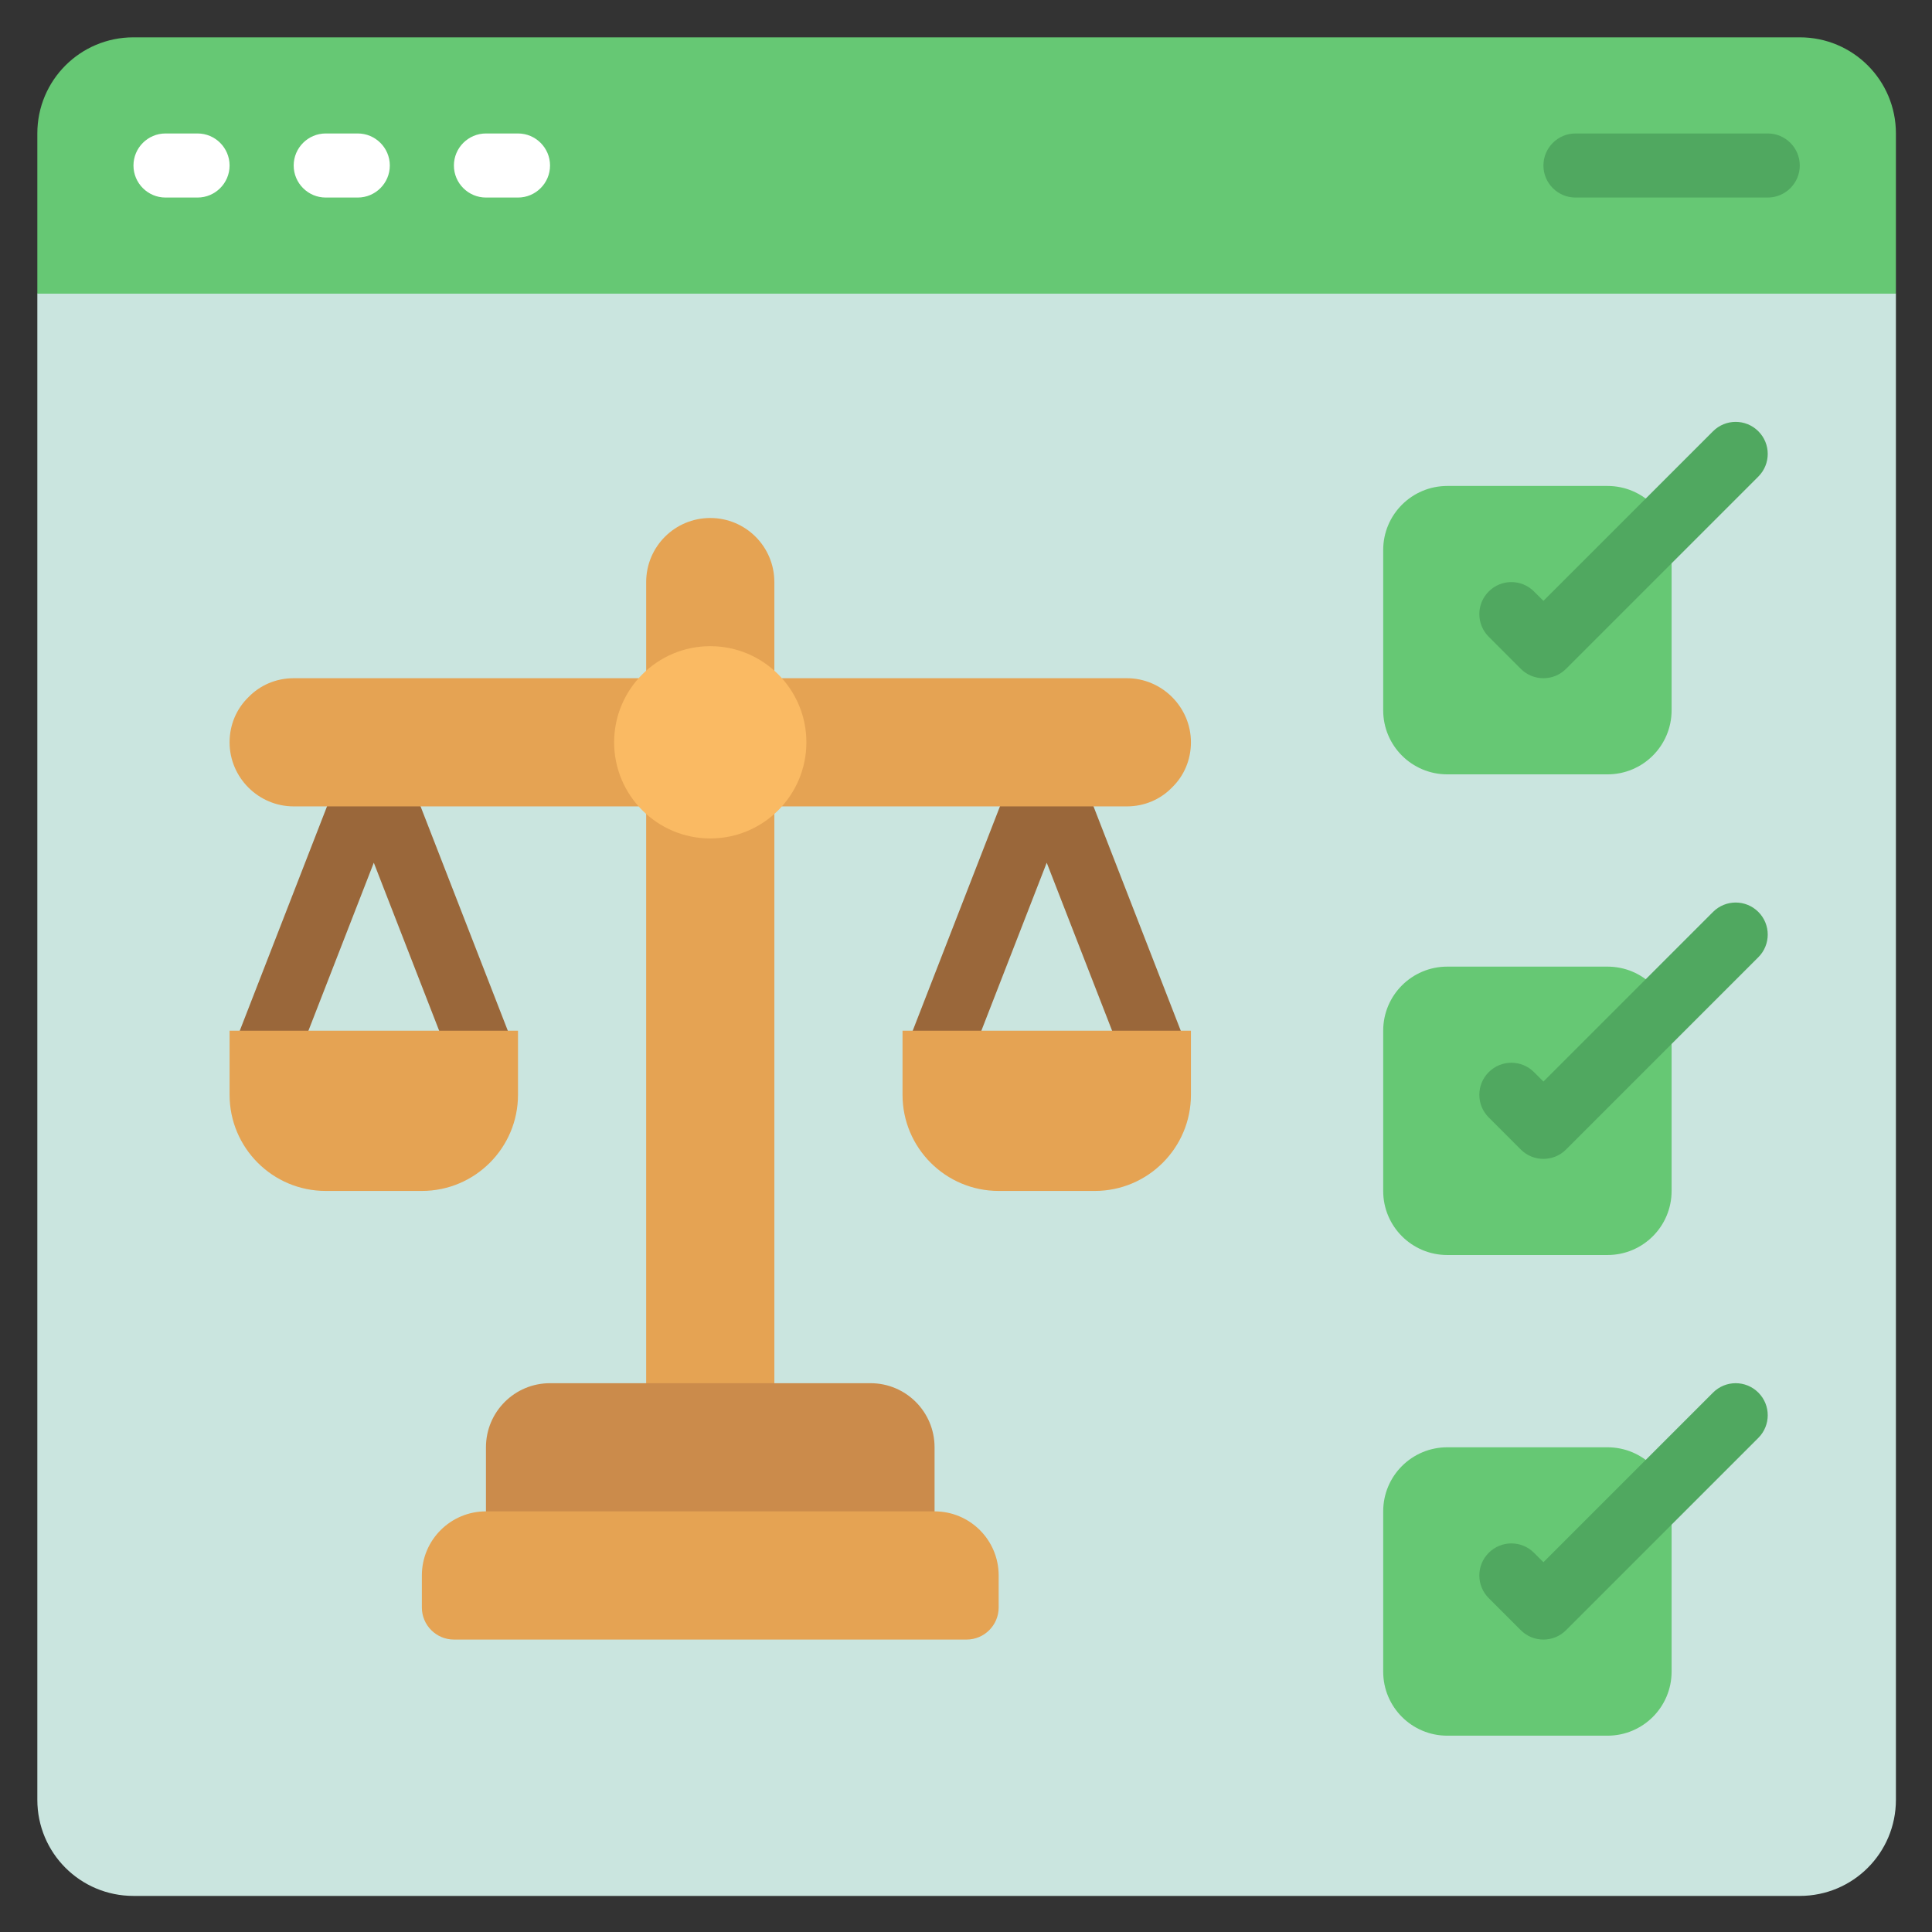 <svg xmlns="http://www.w3.org/2000/svg" xmlns:xlink="http://www.w3.org/1999/xlink" width="500" viewBox="0 0 375 375" height="500" preserveAspectRatio="xMidYMid meet"><rect x="0" y="0" width="375" height="375" fill="#333333" stroke="none"/><defs><clipPath id="7635c8fb2d"><path d="M 7.246 50 L 367.996 50 L 367.996 367.996 L 7.246 367.996 Z M 7.246 50 " clip-rule="nonzero"></path></clipPath><clipPath id="0a1c7e96c9"><path d="M 7.246 7.246 L 367.996 7.246 L 367.996 58 L 7.246 58 Z M 7.246 7.246 " clip-rule="nonzero"></path></clipPath></defs><g clip-path="url(#7635c8fb2d)"><path fill="#cae5df" d="M 367.996 57.004 L 367.996 349.336 C 367.996 359.66 359.66 367.996 349.336 367.996 L 25.906 367.996 C 15.578 367.996 7.246 359.66 7.246 349.336 L 7.246 57.004 L 13.465 50.785 L 361.773 50.785 L 367.996 57.004 " fill-opacity="1" fill-rule="nonzero"></path></g><g clip-path="url(#0a1c7e96c9)"><path fill="#66c874" d="M 367.996 25.906 L 367.996 57.004 L 7.246 57.004 L 7.246 25.906 C 7.246 15.578 15.578 7.246 25.906 7.246 L 349.336 7.246 C 359.66 7.246 367.996 15.578 367.996 25.906 " fill-opacity="1" fill-rule="nonzero"></path></g><path fill="#66c874" d="M 312.016 150.301 L 280.918 150.301 C 274.043 150.301 268.477 144.738 268.477 137.863 L 268.477 106.762 C 268.477 99.887 274.043 94.324 280.918 94.324 L 312.016 94.324 C 318.891 94.324 324.457 99.887 324.457 106.762 L 324.457 137.863 C 324.457 144.738 318.891 150.301 312.016 150.301 " fill-opacity="1" fill-rule="nonzero"></path><path fill="#66c874" d="M 312.016 243.598 L 280.918 243.598 C 274.043 243.598 268.477 238.035 268.477 231.16 L 268.477 200.059 C 268.477 193.184 274.043 187.621 280.918 187.621 L 312.016 187.621 C 318.891 187.621 324.457 193.184 324.457 200.059 L 324.457 231.16 C 324.457 238.035 318.891 243.598 312.016 243.598 " fill-opacity="1" fill-rule="nonzero"></path><path fill="#66c874" d="M 312.016 336.895 L 280.918 336.895 C 274.043 336.895 268.477 331.332 268.477 324.457 L 268.477 293.355 C 268.477 286.48 274.043 280.918 280.918 280.918 L 312.016 280.918 C 318.891 280.918 324.457 286.48 324.457 293.355 L 324.457 324.457 C 324.457 331.332 318.891 336.895 312.016 336.895 " fill-opacity="1" fill-rule="nonzero"></path><path fill="#ffffff" d="M 38.344 38.344 L 32.125 38.344 C 28.699 38.344 25.906 35.551 25.906 32.125 C 25.906 28.699 28.699 25.906 32.125 25.906 L 38.344 25.906 C 41.77 25.906 44.562 28.699 44.562 32.125 C 44.562 35.551 41.77 38.344 38.344 38.344 " fill-opacity="1" fill-rule="nonzero"></path><path fill="#ffffff" d="M 69.441 38.344 L 63.223 38.344 C 59.797 38.344 57.004 35.551 57.004 32.125 C 57.004 28.699 59.797 25.906 63.223 25.906 L 69.441 25.906 C 72.867 25.906 75.664 28.699 75.664 32.125 C 75.664 35.551 72.867 38.344 69.441 38.344 " fill-opacity="1" fill-rule="nonzero"></path><path fill="#ffffff" d="M 100.543 38.344 L 94.324 38.344 C 90.898 38.344 88.102 35.551 88.102 32.125 C 88.102 28.699 90.898 25.906 94.324 25.906 L 100.543 25.906 C 103.969 25.906 106.762 28.699 106.762 32.125 C 106.762 35.551 103.969 38.344 100.543 38.344 " fill-opacity="1" fill-rule="nonzero"></path><path fill="#50a860" d="M 343.117 38.344 L 305.797 38.344 C 302.371 38.344 299.578 35.551 299.578 32.125 C 299.578 28.699 302.371 25.906 305.797 25.906 L 343.117 25.906 C 346.543 25.906 349.336 28.699 349.336 32.125 C 349.336 35.551 346.543 38.344 343.117 38.344 " fill-opacity="1" fill-rule="nonzero"></path><path fill="#50a860" d="M 299.578 131.641 C 297.973 131.641 296.395 131.035 295.18 129.82 L 288.961 123.598 C 286.531 121.168 286.531 117.234 288.961 114.805 C 291.391 112.375 295.324 112.375 297.754 114.805 L 299.578 116.625 L 332.5 83.707 C 334.93 81.277 338.863 81.277 341.293 83.707 C 343.723 86.137 343.723 90.07 341.293 92.5 L 303.973 129.82 C 302.758 131.035 301.18 131.641 299.578 131.641 " fill-opacity="1" fill-rule="nonzero"></path><path fill="#50a860" d="M 299.578 224.938 C 297.973 224.938 296.395 224.332 295.18 223.117 L 288.961 216.898 C 286.531 214.469 286.531 210.531 288.961 208.102 C 291.391 205.672 295.324 205.672 297.754 208.102 L 299.578 209.926 L 332.5 177.004 C 334.93 174.574 338.863 174.574 341.293 177.004 C 343.723 179.434 343.723 183.367 341.293 185.797 L 303.973 223.117 C 302.758 224.332 301.18 224.938 299.578 224.938 " fill-opacity="1" fill-rule="nonzero"></path><path fill="#50a860" d="M 299.578 318.238 C 297.973 318.238 296.395 317.629 295.18 316.414 L 288.961 310.195 C 286.531 307.766 286.531 303.828 288.961 301.398 C 291.391 298.969 295.324 298.969 297.754 301.398 L 299.578 303.223 L 332.5 270.301 C 334.93 267.871 338.863 267.871 341.293 270.301 C 343.723 272.73 343.723 276.664 341.293 279.094 L 303.973 316.414 C 302.758 317.629 301.18 318.238 299.578 318.238 " fill-opacity="1" fill-rule="nonzero"></path><path fill="#9a673a" d="M 88.539 208.539 L 72.555 167.453 L 56.566 208.539 L 45 204.02 L 66.77 148.043 C 67.695 145.66 70.004 144.082 72.555 144.082 C 75.105 144.082 77.414 145.66 78.336 148.043 L 100.105 204.02 L 88.539 208.539 " fill-opacity="1" fill-rule="nonzero"></path><path fill="#9a673a" d="M 219.156 208.539 L 203.168 167.453 L 187.184 208.539 L 175.617 204.02 L 197.387 148.043 C 198.309 145.66 200.617 144.082 203.168 144.082 C 205.723 144.082 208.027 145.66 208.953 148.043 L 230.723 204.02 L 219.156 208.539 " fill-opacity="1" fill-rule="nonzero"></path><path fill="#e5a353" d="M 151.734 131.641 L 218.719 131.641 C 225.547 131.641 231.16 137.254 231.16 144.082 C 231.16 147.508 229.797 150.617 227.488 152.852 C 225.254 155.16 222.145 156.52 218.719 156.52 L 151.734 156.52 L 151.734 131.641 " fill-opacity="1" fill-rule="nonzero"></path><path fill="#e5a353" d="M 123.988 156.52 L 57.004 156.52 C 50.152 156.52 44.562 150.91 44.562 144.082 C 44.562 140.656 45.926 137.547 48.234 135.309 C 50.469 133.004 53.578 131.641 57.004 131.641 L 123.988 131.641 L 123.988 156.52 " fill-opacity="1" fill-rule="nonzero"></path><path fill="#e5a353" d="M 150.301 274.699 L 150.301 150.301 L 125.422 150.301 L 125.422 274.699 L 150.301 274.699 " fill-opacity="1" fill-rule="nonzero"></path><path fill="#e5a353" d="M 125.422 130.207 L 125.422 112.98 C 125.422 106.105 130.984 100.543 137.863 100.543 C 144.738 100.543 150.301 106.105 150.301 112.98 L 150.301 130.207 L 125.422 130.207 " fill-opacity="1" fill-rule="nonzero"></path><path fill="#faba63" d="M 156.52 144.082 C 156.52 154.383 148.164 162.742 137.863 162.742 C 127.559 162.742 119.203 154.383 119.203 144.082 C 119.203 133.781 127.559 125.422 137.863 125.422 C 148.164 125.422 156.52 133.781 156.52 144.082 " fill-opacity="1" fill-rule="nonzero"></path><path fill="#cb8b4b" d="M 181.398 299.578 L 94.324 299.578 L 94.324 280.918 C 94.324 274.043 99.887 268.477 106.762 268.477 L 168.961 268.477 C 175.836 268.477 181.398 274.043 181.398 280.918 L 181.398 299.578 " fill-opacity="1" fill-rule="nonzero"></path><path fill="#e5a353" d="M 187.621 318.238 L 88.102 318.238 C 84.676 318.238 81.883 315.441 81.883 312.016 L 81.883 305.797 C 81.883 298.922 87.445 293.355 94.324 293.355 L 181.398 293.355 C 188.277 293.355 193.84 298.922 193.84 305.797 L 193.84 312.016 C 193.84 315.441 191.047 318.238 187.621 318.238 " fill-opacity="1" fill-rule="nonzero"></path><path fill="#e5a353" d="M 81.883 231.16 L 63.223 231.16 C 52.922 231.16 44.562 222.801 44.562 212.5 L 44.562 200.059 L 100.543 200.059 L 100.543 212.5 C 100.543 222.801 92.184 231.16 81.883 231.16 " fill-opacity="1" fill-rule="nonzero"></path><path fill="#e5a353" d="M 212.5 231.16 L 193.84 231.16 C 183.539 231.16 175.18 222.801 175.18 212.5 L 175.18 200.059 L 231.16 200.059 L 231.16 212.5 C 231.16 222.801 222.801 231.16 212.5 231.16 " fill-opacity="1" fill-rule="nonzero"></path></svg>